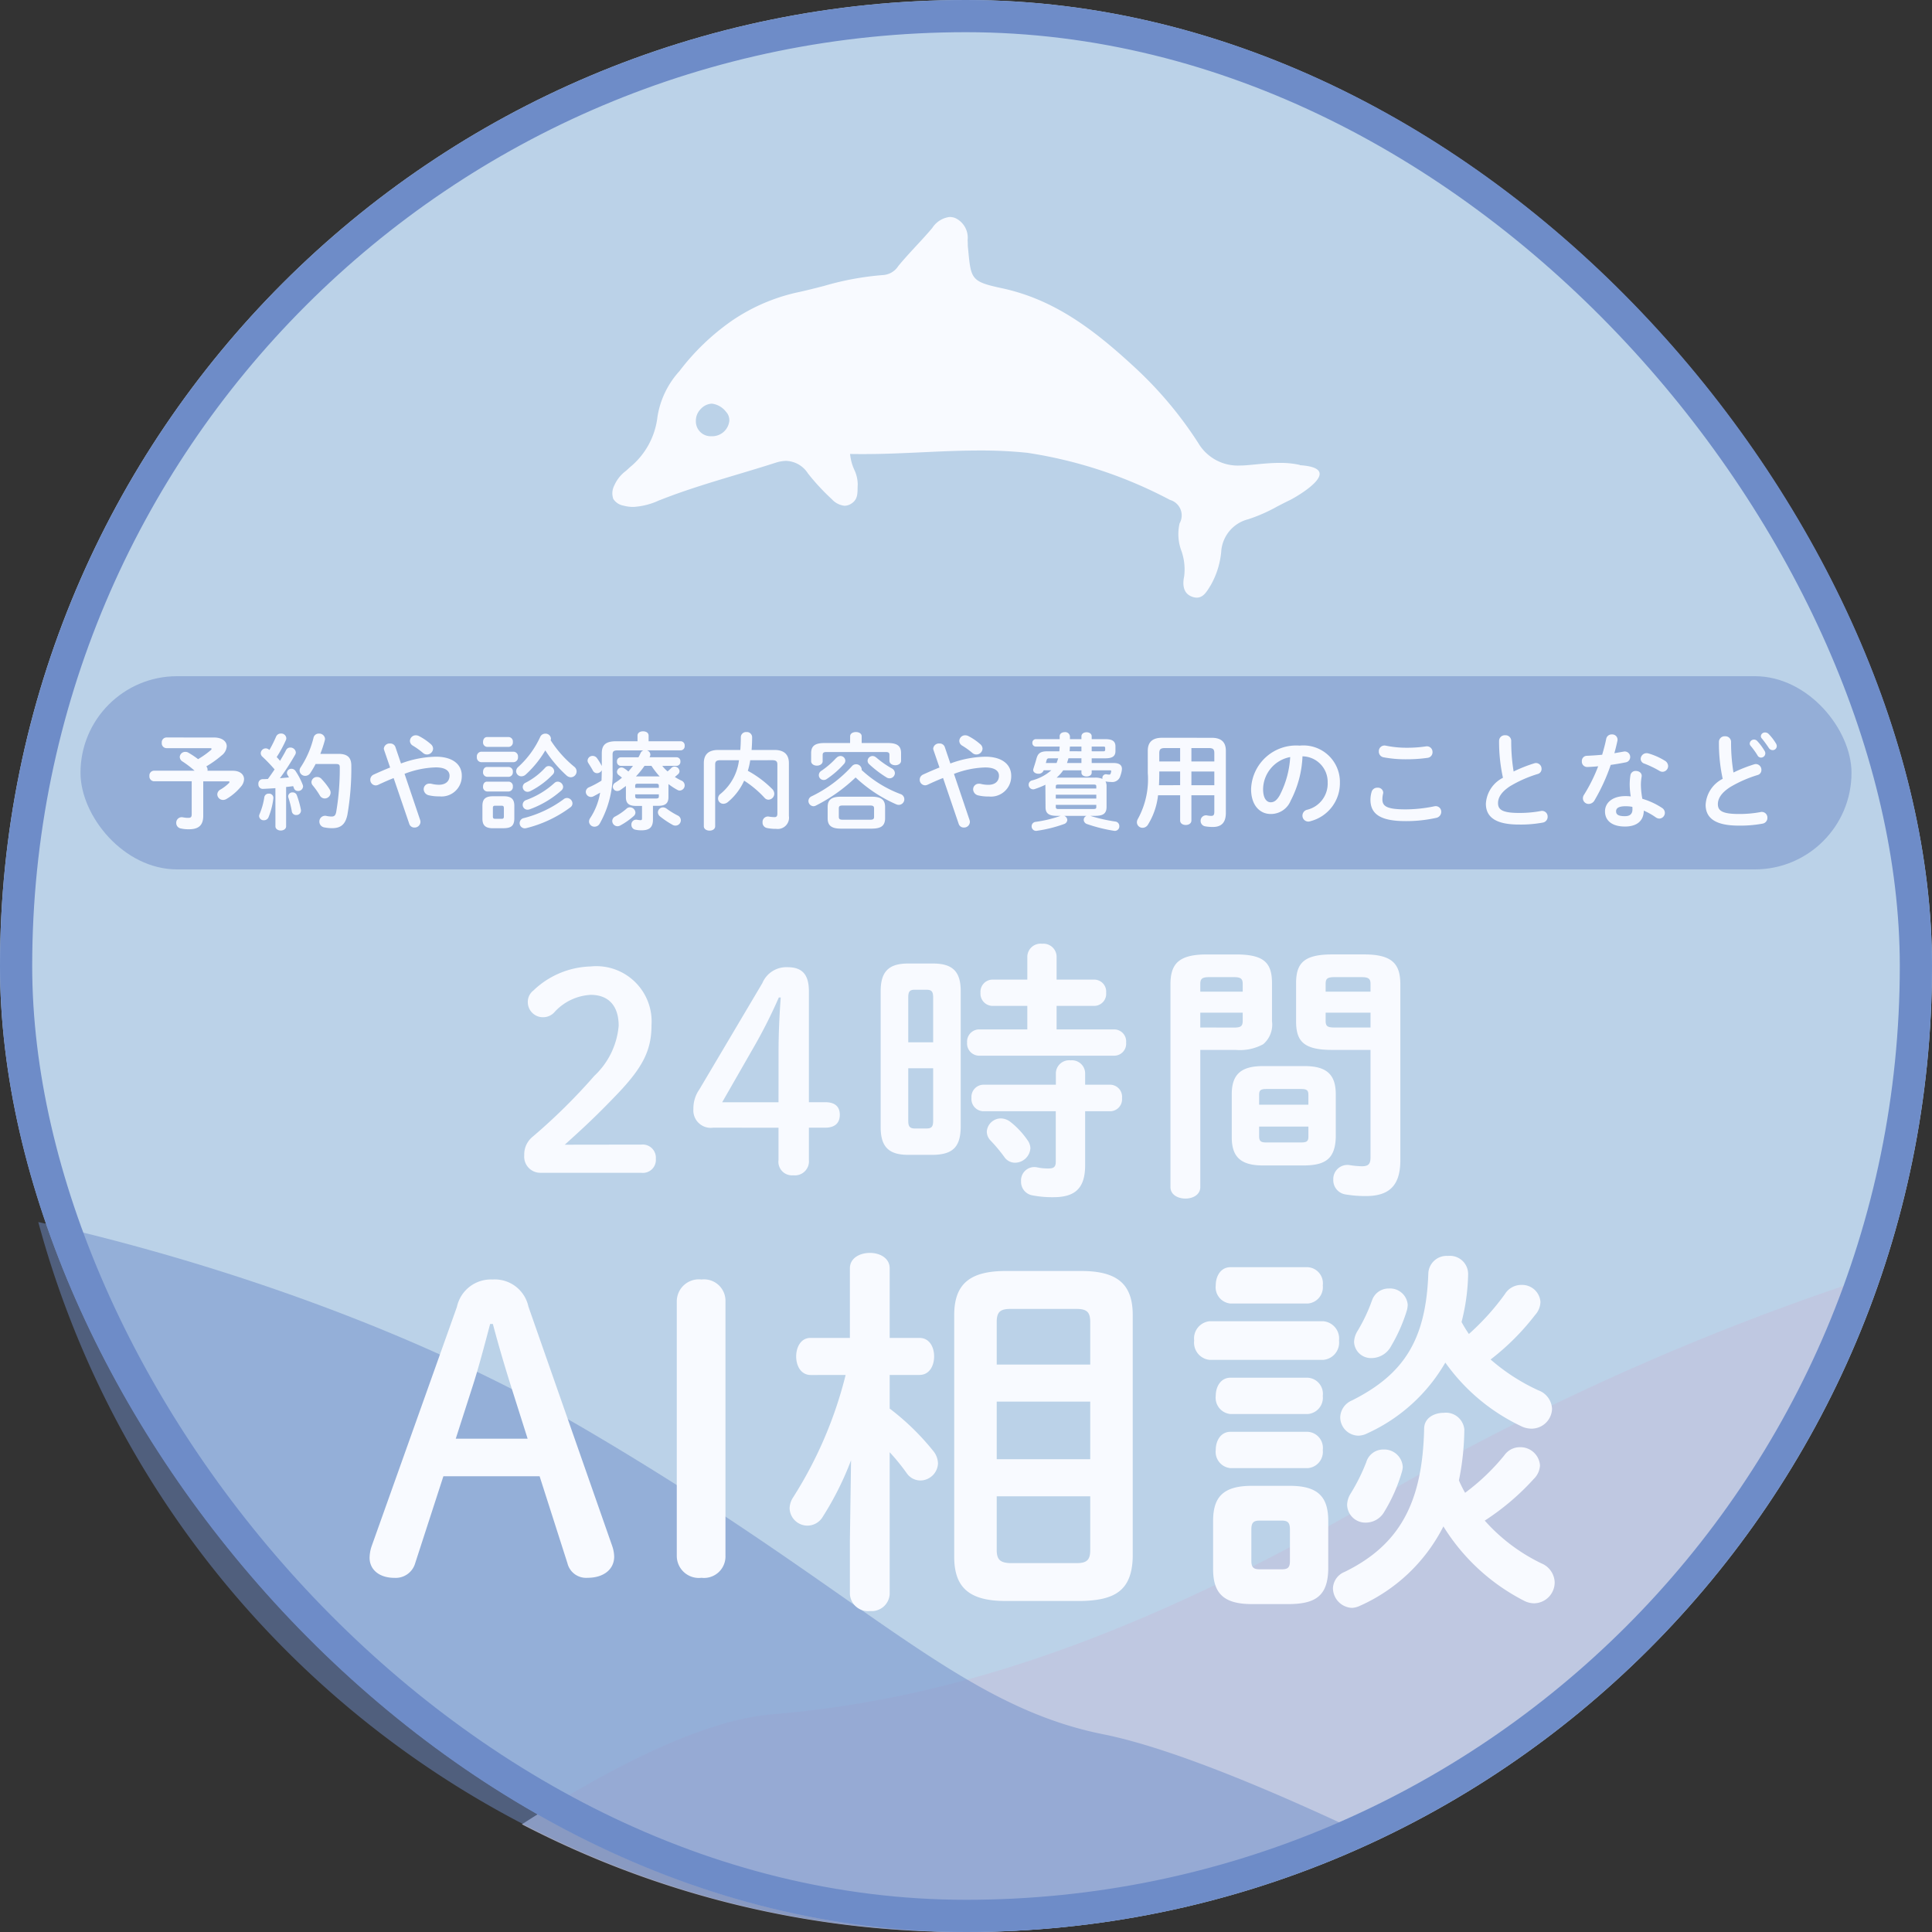 <svg xmlns="http://www.w3.org/2000/svg" width="120" height="120" viewBox="0 0 120 120">
  <rect x="0" y="0" width="120" height="120" fill="#333333" stroke="none"/>
  <g id="fixed_ai_sp" transform="translate(-420 -2755)">
    <g id="グループ_937" data-name="グループ 937" transform="translate(600 -276.934)">
      <rect id="長方形_5626" data-name="長方形 5626" width="120" height="120" rx="60" transform="translate(-180 3031.934)" fill="#bbd2e8"/>
      <path id="交差_2" data-name="交差 2" d="M56.594,0A59.373,59.373,0,0,1,84.062,6.689c-4.978,3.21-11,6.447-15.513,6.826-9.237.778-20.829,3.568-38.054,13.667A158.46,158.46,0,0,1,0,40.786,59.662,59.662,0,0,1,56.594,0Z" transform="translate(-63.52 3151.934) rotate(180)" fill="#c0c5df" opacity="0.8"/>
      <path id="交差_1" data-name="交差 1" d="M0,0C6.309,1.4,20.916,5.213,33.97,12.866c17.225,10.1,22.986,17.111,32.171,18.948,4.447.889,11.194,3.8,16.973,6.558A59.389,59.389,0,0,1,57.589,44.1,59.66,59.66,0,0,1,0,0Z" transform="translate(-177.622 3107.838)" fill="#6e8cc8" opacity="0.5"/>
      <g id="長方形_5627" data-name="長方形 5627" transform="translate(-180 3031.934)" fill="none" stroke="#6e8cc8" stroke-width="2">
        <rect width="120" height="120" rx="60" stroke="none"/>
        <rect x="1" y="1" width="118" height="118" rx="59" fill="none"/>
      </g>
    </g>
    <g id="グループ_939" data-name="グループ 939" transform="translate(563 -250)">
      <rect id="長方形_5628" data-name="長方形 5628" width="110" height="12" rx="6" transform="translate(-138 3047)" fill="#94aed7"/>
      <path id="パス_124498" data-name="パス 124498" d="M-49.666-5.194a.3.3,0,0,0-.286.332.3.3,0,0,0,.286.331h2.691c.078,0,.117.013.117.045a.14.14,0,0,1-.058.085,5.457,5.457,0,0,1-.78.553,5.633,5.633,0,0,0-.6-.4A.361.361,0,0,0-48.49-4.3a.338.338,0,0,0-.345.318.345.345,0,0,0,.182.286,6.255,6.255,0,0,1,.741.566H-50.44a.293.293,0,0,0-.279.325.3.3,0,0,0,.279.331h2.347V-.423c0,.163-.052.221-.2.221a1.583,1.583,0,0,1-.344-.032.341.341,0,0,0-.416.351.34.34,0,0,0,.273.338,2.2,2.2,0,0,0,.52.052c.611,0,.884-.26.884-.839V-2.47h1.541c.065,0,.091.013.091.039a.155.155,0,0,1-.039.072,2.54,2.54,0,0,1-.526.4.359.359,0,0,0-.195.3.358.358,0,0,0,.357.345.429.429,0,0,0,.221-.065,3.429,3.429,0,0,0,.89-.761.745.745,0,0,0,.195-.461c0-.293-.247-.526-.7-.526h-1.573a.267.267,0,0,0,.007-.072.329.329,0,0,0-.078-.2,6.553,6.553,0,0,0,.956-.683.777.777,0,0,0,.312-.565c0-.306-.286-.546-.8-.546ZM-42.893.325c0,.169.169.26.332.26s.332-.091.332-.26V-2.119c.143-.013.292-.033.435-.052a.775.775,0,0,1,.052.13.254.254,0,0,0,.247.169.3.3,0,0,0,.319-.28.323.323,0,0,0-.02-.1,4.263,4.263,0,0,0-.448-.858A.3.3,0,0,0-41.9-3.25.272.272,0,0,0-42.178-3a.273.273,0,0,0,.039.136c.026.046.058.1.091.15-.188.019-.377.032-.566.052a14.957,14.957,0,0,0,.943-1.456.283.283,0,0,0,.046-.15.335.335,0,0,0-.345-.3.281.281,0,0,0-.266.169c-.1.2-.234.422-.371.657a2.423,2.423,0,0,0-.208-.234,7.832,7.832,0,0,0,.572-1.053.3.3,0,0,0,.026-.124.314.314,0,0,0-.338-.286.317.317,0,0,0-.3.2,8.016,8.016,0,0,1-.41.819l-.02-.013a.319.319,0,0,0-.208-.084.314.314,0,0,0-.312.3.293.293,0,0,0,.1.214,9.981,9.981,0,0,1,.761.793c-.137.2-.273.4-.416.592-.111.007-.221.013-.325.013a.273.273,0,0,0-.266.306A.276.276,0,0,0-43.667-2c.247-.013.507-.026.773-.046Zm2.789-4.5a8.032,8.032,0,0,0,.279-.845.439.439,0,0,0,.013-.091.36.36,0,0,0-.377-.325.33.33,0,0,0-.338.26,5.875,5.875,0,0,1-.793,1.827.354.354,0,0,0-.072.214.345.345,0,0,0,.351.325A.381.381,0,0,0-40.716-3a5.7,5.7,0,0,0,.319-.546h1.267c.182,0,.234.045.234.2a16.016,16.016,0,0,1-.221,2.776c-.045.228-.124.286-.292.286a1.621,1.621,0,0,1-.325-.039.355.355,0,0,0-.429.358.363.363,0,0,0,.319.358,2.366,2.366,0,0,0,.481.046c.514,0,.819-.221.943-.845a16.954,16.954,0,0,0,.241-3.029c0-.5-.221-.741-.8-.741ZM-41.561-1.6a.265.265,0,0,0-.26-.182.257.257,0,0,0-.28.234.207.207,0,0,0,.013.084,5.883,5.883,0,0,1,.215.871.265.265,0,0,0,.273.215.278.278,0,0,0,.286-.345A5.653,5.653,0,0,0-41.561-1.6Zm-2.021.11a4.3,4.3,0,0,1-.292,1.047.347.347,0,0,0-.033.13.278.278,0,0,0,.3.26.3.3,0,0,0,.286-.189,4.511,4.511,0,0,0,.3-1.17.262.262,0,0,0-.286-.293A.265.265,0,0,0-43.582-1.489Zm3.556-1.125a.367.367,0,0,0-.279-.124.339.339,0,0,0-.351.312.334.334,0,0,0,.084.215,4.767,4.767,0,0,1,.436.618.352.352,0,0,0,.306.188.366.366,0,0,0,.364-.358.392.392,0,0,0-.065-.214A3.887,3.887,0,0,0-40.027-2.613ZM-34.58.169A.326.326,0,0,0-34.261.4a.362.362,0,0,0,.377-.345.442.442,0,0,0-.02-.124l-.969-2.867a5.779,5.779,0,0,1,1.937-.4c.611,0,.858.221.858.513,0,.351-.247.566-.663.566a1.931,1.931,0,0,1-.455-.059.421.421,0,0,0-.124-.013.349.349,0,0,0-.364.351.4.4,0,0,0,.331.377,2.652,2.652,0,0,0,.644.065,1.258,1.258,0,0,0,1.391-1.287C-31.317-3.53-31.9-4-32.922-4a6.533,6.533,0,0,0-2.171.422l-.351-1.034a.33.33,0,0,0-.325-.208.358.358,0,0,0-.39.312.323.323,0,0,0,.02.1l.37,1.079c-.312.124-.643.266-1.014.436A.348.348,0,0,0-37-2.568a.345.345,0,0,0,.332.351.4.4,0,0,0,.162-.039c.345-.162.663-.3.956-.416Zm1.333-4.953a3.573,3.573,0,0,0-.7-.481.451.451,0,0,0-.227-.065.361.361,0,0,0-.364.351.35.35,0,0,0,.169.286,4.668,4.668,0,0,1,.637.455.372.372,0,0,0,.26.1A.379.379,0,0,0-33.1-4.5.379.379,0,0,0-33.247-4.784ZM-28.71.442c.442-.007.65-.137.656-.6V-.943c0-.4-.163-.6-.656-.6h-.67c-.494,0-.656.2-.656.6v.787c0,.4.163.6.656.6Zm-.54-.585c-.11,0-.136-.045-.136-.15V-.806c0-.11.032-.149.136-.149h.41c.1,0,.137.039.137.149v.514c0,.111-.033.15-.137.15ZM-25.8-5.025a.261.261,0,0,0,.02-.1.333.333,0,0,0-.351-.306.341.341,0,0,0-.318.208A5.709,5.709,0,0,1-27.8-3.374a.368.368,0,0,0-.143.28.325.325,0,0,0,.331.312.4.4,0,0,0,.267-.11,6.442,6.442,0,0,0,1.215-1.5,7.767,7.767,0,0,0,1.307,1.547.415.415,0,0,0,.279.123.366.366,0,0,0,.358-.364.372.372,0,0,0-.149-.293A7.006,7.006,0,0,1-25.8-5.025ZM-28.093-3.66a.291.291,0,0,0,.266-.325.291.291,0,0,0-.266-.325h-2.028a.291.291,0,0,0-.26.325.291.291,0,0,0,.26.325Zm-.306-.949a.275.275,0,0,0,.253-.306A.272.272,0,0,0-28.4-5.22H-29.75c-.163,0-.247.149-.247.305a.275.275,0,0,0,.247.306Zm0,1.859a.275.275,0,0,0,.253-.306.272.272,0,0,0-.253-.305H-29.75c-.163,0-.247.149-.247.305a.275.275,0,0,0,.247.306Zm0,.91a.275.275,0,0,0,.253-.305.272.272,0,0,0-.253-.306H-29.75c-.163,0-.247.149-.247.306a.275.275,0,0,0,.247.305Zm2.827-.52a5.262,5.262,0,0,1-1.749,1.053.31.31,0,0,0-.214.293.3.3,0,0,0,.3.306.442.442,0,0,0,.123-.02,6.1,6.1,0,0,0,1.989-1.183.3.3,0,0,0,.1-.215.347.347,0,0,0-.338-.325A.3.3,0,0,0-25.571-2.359ZM-25-1.352A7.115,7.115,0,0,1-27.456-.189a.318.318,0,0,0-.267.312A.32.32,0,0,0-27.4.449a.51.51,0,0,0,.091-.013,7.676,7.676,0,0,0,2.73-1.287.3.3,0,0,0,.136-.247.349.349,0,0,0-.338-.338A.334.334,0,0,0-25-1.352Zm-1.15-1.95a4.279,4.279,0,0,1-1.2.916.291.291,0,0,0-.182.267.3.3,0,0,0,.3.3.4.4,0,0,0,.163-.039,5.063,5.063,0,0,0,1.4-1.034.287.287,0,0,0,.091-.208.346.346,0,0,0-.338-.319A.286.286,0,0,0-26.149-3.3Zm8.177-.13a.245.245,0,0,0,.234-.267.241.241,0,0,0-.234-.266h-1.684c.007-.02.02-.032.026-.052a.274.274,0,0,0,.026-.117.282.282,0,0,0-.215-.26h2.106a.256.256,0,0,0,.24-.286.253.253,0,0,0-.24-.28h-2v-.351c0-.182-.169-.266-.344-.266s-.344.084-.344.266v.351h-1.319c-.663,0-.9.234-.9.748v.793a3.549,3.549,0,0,0-.306-.5.328.328,0,0,0-.26-.13.309.309,0,0,0-.318.286.281.281,0,0,0,.052.163c.091.149.2.312.273.455a.3.3,0,0,0,.267.169.34.34,0,0,0,.292-.182c-.007.215-.007.429-.019.644a5.738,5.738,0,0,1-.767.41.317.317,0,0,0-.208.286A.326.326,0,0,0-23.3-1.5a.354.354,0,0,0,.175-.046c.137-.072.267-.143.4-.221a4.061,4.061,0,0,1-.617,1.58.382.382,0,0,0-.072.215.333.333,0,0,0,.344.319.371.371,0,0,0,.319-.189,6.257,6.257,0,0,0,.8-3.328v-.968c0-.188.065-.254.312-.254h1.6a.317.317,0,0,0-.176.169,2.424,2.424,0,0,1-.13.26h-1.1a.241.241,0,0,0-.234.266.245.245,0,0,0,.234.267h.76c-.091.123-.188.234-.286.351a1.6,1.6,0,0,0-.267-.2.319.319,0,0,0-.163-.052.29.29,0,0,0-.279.273.248.248,0,0,0,.111.2c.058.046.13.1.2.162a3.722,3.722,0,0,1-.41.306.3.3,0,0,0-.156.253.269.269,0,0,0,.273.267.348.348,0,0,0,.2-.065c.111-.078.227-.163.338-.247v.7c0,.4.208.54.637.54h.364v.761c0,.1-.019.123-.1.123a1.371,1.371,0,0,1-.214-.026.294.294,0,0,0-.345.312.3.3,0,0,0,.241.305,1.659,1.659,0,0,0,.383.039c.507,0,.715-.195.715-.67V-.949h.325c.429,0,.637-.143.637-.54V-2.3a4.144,4.144,0,0,0,.546.357.3.3,0,0,0,.156.046.322.322,0,0,0,.306-.325.324.324,0,0,0-.2-.293,3.136,3.136,0,0,1-.41-.227c.065-.052.13-.111.189-.163a.257.257,0,0,0,.1-.195.31.31,0,0,0-.3-.286A.266.266,0,0,0-18.3-3.3c-.085.084-.163.149-.234.214a2.368,2.368,0,0,1-.332-.344Zm-2.528.656a5.222,5.222,0,0,0,.533-.656h.429a5.641,5.641,0,0,0,.514.663.559.559,0,0,0-.1-.006Zm.123,1.372c-.1,0-.163-.013-.169-.124v-.136h1.469v.136c0,.091-.045.124-.169.124Zm1.3-.663h-1.469V-2.2c0-.091.039-.123.169-.123h1.131c.124,0,.169.033.169.123Zm.488,1.3a.381.381,0,0,0-.227-.085.317.317,0,0,0-.319.306.335.335,0,0,0,.13.254,5.557,5.557,0,0,0,.774.52.361.361,0,0,0,.188.052.334.334,0,0,0,.332-.338A.331.331,0,0,0-17.9-.345,4.974,4.974,0,0,1-18.59-.767Zm-2.5,0a3.6,3.6,0,0,1-.7.481.314.314,0,0,0-.182.28.33.33,0,0,0,.325.325.348.348,0,0,0,.169-.045,4.485,4.485,0,0,0,.845-.592.293.293,0,0,0,.1-.214.347.347,0,0,0-.338-.325A.315.315,0,0,0-21.092-.767Zm9.055-3.016c.247,0,.319.084.319.266V-.462c0,.156-.059.215-.169.215a2.2,2.2,0,0,1-.351-.032.335.335,0,0,0-.4.358.339.339,0,0,0,.28.351,2.614,2.614,0,0,0,.565.052A.7.7,0,0,0-11-.319V-3.6c0-.507-.267-.819-.9-.819h-1.417c.02-.247.033-.514.033-.787a.324.324,0,0,0-.351-.325.324.324,0,0,0-.351.325c0,.28-.013.54-.033.787h-1.365c-.644,0-.9.312-.9.819V.319c0,.182.182.273.358.273S-15.58.5-15.58.319V-3.516c0-.182.071-.266.319-.266H-14.1A3.2,3.2,0,0,1-15.249-1.69.359.359,0,0,0-15.4-1.4a.327.327,0,0,0,.332.325.453.453,0,0,0,.28-.111,3.689,3.689,0,0,0,1.008-1.326,6.493,6.493,0,0,1,1.274,1.072.316.316,0,0,0,.234.11.373.373,0,0,0,.364-.371.427.427,0,0,0-.143-.305,6.549,6.549,0,0,0-1.5-1.118,4.567,4.567,0,0,0,.149-.656ZM-5.85.468c.468-.007.819-.1.825-.637V-.878c0-.429-.227-.637-.825-.637H-7.774c-.6,0-.819.208-.819.637v.709c0,.429.221.637.819.637ZM-7.657-.084C-7.806-.091-7.9-.1-7.9-.273V-.78c0-.143.045-.188.247-.188h1.69c.2,0,.253.045.253.188v.507c0,.143-.052.189-.253.189ZM-7.2-4.849h-1.6c-.6,0-.819.2-.819.631v.494c0,.182.182.28.358.28s.358-.1.358-.28v-.384c0-.13.059-.182.227-.182h3.7c.169,0,.221.052.221.182v.358c0,.182.182.28.364.28s.358-.1.358-.28v-.468c0-.436-.221-.631-.819-.631H-6.48v-.416c0-.182-.176-.266-.358-.266s-.358.084-.358.266Zm.715,1.677a.162.162,0,0,0,.006-.052.343.343,0,0,0-.351-.306.323.323,0,0,0-.247.111A8.2,8.2,0,0,1-9.587-1.541a.323.323,0,0,0-.2.286.329.329,0,0,0,.312.331A.349.349,0,0,0-9.34-.956,10.249,10.249,0,0,0-6.857-2.711a8.88,8.88,0,0,0,2.5,1.658.416.416,0,0,0,.182.045.348.348,0,0,0,.344-.351.337.337,0,0,0-.234-.319A7.3,7.3,0,0,1-6.48-3.172Zm.9-.78A.33.33,0,0,0-5.8-4.043a.313.313,0,0,0-.312.293.3.3,0,0,0,.111.227,6.869,6.869,0,0,0,1.059.806.337.337,0,0,0,.2.059.33.33,0,0,0,.325-.325.342.342,0,0,0-.195-.292A5.781,5.781,0,0,1-5.577-3.952Zm-2.477.032a5.121,5.121,0,0,1-.917.793.322.322,0,0,0-.162.273.3.3,0,0,0,.3.3.319.319,0,0,0,.189-.059,5.563,5.563,0,0,0,1.079-.943.294.294,0,0,0,.078-.2A.3.3,0,0,0-7.8-4.043.349.349,0,0,0-8.053-3.92ZM-.455.169A.326.326,0,0,0-.136.4.362.362,0,0,0,.241.059.442.442,0,0,0,.221-.065L-.747-2.932a5.779,5.779,0,0,1,1.937-.4c.611,0,.858.221.858.513,0,.351-.247.566-.663.566A1.931,1.931,0,0,1,.93-2.308a.421.421,0,0,0-.123-.013.349.349,0,0,0-.364.351.4.4,0,0,0,.331.377,2.652,2.652,0,0,0,.644.065A1.258,1.258,0,0,0,2.808-2.815C2.808-3.53,2.223-4,1.2-4a6.533,6.533,0,0,0-2.171.422l-.351-1.034a.33.33,0,0,0-.325-.208.358.358,0,0,0-.39.312.323.323,0,0,0,.02.1l.37,1.079c-.312.124-.644.266-1.014.436a.348.348,0,0,0-.214.319.345.345,0,0,0,.331.351.4.4,0,0,0,.163-.039c.344-.162.663-.3.956-.416ZM.878-4.784a3.573,3.573,0,0,0-.7-.481A.451.451,0,0,0-.052-5.33a.361.361,0,0,0-.364.351.35.35,0,0,0,.169.286,4.668,4.668,0,0,1,.637.455.372.372,0,0,0,.26.1A.379.379,0,0,0,1.027-4.5.379.379,0,0,0,.878-4.784ZM4.94-.864c0,.37.182.539.722.539h.214c-.013.007-.026.007-.039.013a7.814,7.814,0,0,1-1.5.358.275.275,0,0,0-.26.28A.277.277,0,0,0,4.414.6,8.437,8.437,0,0,0,6.091.182a.28.28,0,0,0,.2-.254A.285.285,0,0,0,6.1-.325H7.488a.263.263,0,0,0-.175.247.285.285,0,0,0,.2.26A9.69,9.69,0,0,0,9.178.6.28.28,0,0,0,9.523.312a.28.28,0,0,0-.26-.286A10.118,10.118,0,0,1,7.742-.319L7.722-.325h.286c.41-.007.715-.072.722-.539v-1.3a.593.593,0,0,0-.065-.3,1.954,1.954,0,0,0,.351.033.515.515,0,0,0,.572-.384,1.785,1.785,0,0,0,.084-.306.888.888,0,0,0,.013-.123c0-.241-.176-.364-.514-.364H7.807V-3.9h.845c.442,0,.631-.13.631-.455v-.28c0-.325-.189-.455-.631-.455H7.807v-.175c0-.169-.156-.253-.319-.253s-.318.085-.318.253v.175H6.455v-.175a.291.291,0,0,0-.325-.26c-.156,0-.312.084-.312.253v.182H4.336a.215.215,0,0,0-.214.228.217.217,0,0,0,.214.234H5.818l-.02.293H5.057c-.462,0-.6.143-.689.488-.052.195-.124.409-.182.6a.276.276,0,0,0-.013.071c0,.143.156.234.319.234a.322.322,0,0,0,.332-.215H5.3a2.936,2.936,0,0,1-1.2.631.268.268,0,0,0-.208.26.283.283,0,0,0,.273.293.237.237,0,0,0,.091-.013,5.528,5.528,0,0,0,.682-.273.492.492,0,0,0-.007.1ZM5.629-2.7a2.472,2.472,0,0,0,.41-.455H7.17v.143c0,.162.156.24.318.24s.319-.078.319-.24v-.143H8.944c.065,0,.085.033.071.091a.71.71,0,0,1-.033.111.086.086,0,0,1-.1.065.906.906,0,0,1-.156-.02.22.22,0,0,0-.254.227.18.18,0,0,0,.007.059A1.14,1.14,0,0,0,8.008-2.7H5.662Zm.156,1.95c-.117,0-.208.007-.208-.13v-.13H8.093v.13c0,.1-.026.13-.208.13Zm-.208-.891H8.093V-1.4H5.577Zm2.516-.383H5.577v-.124c0-.1.026-.123.208-.123h2.1c.182,0,.208.02.208.123ZM4.96-3.608c.013-.059.032-.117.046-.175.026-.091.065-.117.175-.117h.546c-.033.1-.065.195-.1.293Zm1.313,0c.032-.1.065-.2.091-.293H7.17v.293Zm.162-.728.02-.293H7.17v.293Zm1.372,0v-.293h.728c.085,0,.11.026.11.084v.111c0,.065-.026.1-.11.1Zm4.368-.839c-.611,0-.884.286-.884.806V-2.99A5.13,5.13,0,0,1,10.68-.143a.429.429,0,0,0-.065.221.348.348,0,0,0,.358.338.392.392,0,0,0,.331-.2,4.363,4.363,0,0,0,.624-1.82H13.3V-.039c0,.189.175.28.351.28S14,.15,14-.039V-1.606h1.424V-.592c0,.2-.045.267-.188.267a1.2,1.2,0,0,1-.253-.026.336.336,0,0,0-.41.338.337.337,0,0,0,.286.338,2.606,2.606,0,0,0,.481.039c.559,0,.8-.312.8-.871V-4.368c0-.52-.266-.806-.878-.806ZM14-4.537h1.073c.28,0,.351.078.351.325v.507H14Zm1.424,1.456v.852H14v-.852Zm-3.438.852c.013-.254.019-.5.019-.754v-.1H13.3v.852Zm.019-1.476v-.507c0-.247.078-.325.358-.325H13.3v.832ZM18.922-.442a1.319,1.319,0,0,0,1.241-.819A6.5,6.5,0,0,0,20.9-4.023,1.589,1.589,0,0,1,22.464-2.4,1.672,1.672,0,0,1,21.171-.7a.374.374,0,0,0-.273.358.364.364,0,0,0,.364.371A.427.427,0,0,0,21.411,0a2.435,2.435,0,0,0,1.813-2.4,2.267,2.267,0,0,0-2.5-2.288,2.8,2.8,0,0,0-3.016,2.7C17.706-.975,18.259-.442,18.922-.442Zm1.215-3.536a5.879,5.879,0,0,1-.65,2.373c-.189.332-.364.436-.566.436-.234,0-.468-.221-.468-.819A2.059,2.059,0,0,1,20.137-3.978Zm5.934-.708a.351.351,0,0,0-.429.364.356.356,0,0,0,.286.358,7.374,7.374,0,0,0,1.417.124,9.162,9.162,0,0,0,1.339-.091.345.345,0,0,0,.292-.351.348.348,0,0,0-.41-.358,8.019,8.019,0,0,1-1.229.084A6.342,6.342,0,0,1,26.072-4.687ZM27.3,0a8.561,8.561,0,0,0,1.9-.2.38.38,0,0,0,.318-.371.345.345,0,0,0-.344-.358.648.648,0,0,0-.1.013A8.9,8.9,0,0,1,27.3-.728c-1.215,0-1.437-.221-1.437-.63a1.388,1.388,0,0,1,.039-.325.51.51,0,0,0,.013-.091.326.326,0,0,0-.358-.3.359.359,0,0,0-.364.26,1.769,1.769,0,0,0-.072.487C25.123-.442,25.734,0,27.3,0Zm6.051-2.691a1.929,1.929,0,0,0-1.06,1.612c0,.877.682,1.293,2.048,1.293A7.516,7.516,0,0,0,35.834.091a.358.358,0,0,0,.292-.364.349.349,0,0,0-.435-.351,7.142,7.142,0,0,1-1.346.117c-1.034,0-1.3-.208-1.3-.611,0-.332.195-.689.754-1.053a7.665,7.665,0,0,1,1.709-.754.32.32,0,0,0,.241-.318.354.354,0,0,0-.338-.364.368.368,0,0,0-.117.019,8.9,8.9,0,0,0-1.28.507,11.378,11.378,0,0,1-.149-1.9.351.351,0,0,0-.377-.351.351.351,0,0,0-.377.351A10.355,10.355,0,0,0,33.352-2.691ZM42.1-.65a4.03,4.03,0,0,1,.741.416.414.414,0,0,0,.221.078.358.358,0,0,0,.345-.358.365.365,0,0,0-.175-.305,4.523,4.523,0,0,0-1.222-.566,4.942,4.942,0,0,1-.091-.845,3,3,0,0,1,.046-.533c.033-.227-.162-.351-.357-.351a.317.317,0,0,0-.338.26,3.529,3.529,0,0,0-.046.631,4.73,4.73,0,0,0,.065.689,2.9,2.9,0,0,0-.325-.019c-.832,0-1.274.429-1.274.949,0,.6.468.942,1.242.942C41.554.338,42.087.078,42.1-.65Zm-1.17.345c-.423,0-.552-.111-.552-.3s.143-.319.6-.319a2.291,2.291,0,0,1,.41.039,1.305,1.305,0,0,1,.007.163C41.392-.436,41.229-.306,40.93-.306ZM39.513-4.121c-.332.032-.656.052-.949.065a.317.317,0,0,0-.312.338.332.332,0,0,0,.338.358c.2-.007.436-.02.676-.046a9.961,9.961,0,0,1-.878,1.768.4.4,0,0,0-.071.227.355.355,0,0,0,.364.345.43.43,0,0,0,.364-.234,11.943,11.943,0,0,0,1-2.19c.319-.046.637-.1.917-.156a.334.334,0,0,0,.292-.332.338.338,0,0,0-.41-.338c-.182.032-.377.065-.572.1.071-.26.136-.52.188-.767a.327.327,0,0,0-.345-.4.339.339,0,0,0-.351.28C39.7-4.784,39.611-4.453,39.513-4.121ZM42.4-4.2a.442.442,0,0,0-.124-.019.368.368,0,0,0-.37.357.314.314,0,0,0,.234.293,6.351,6.351,0,0,1,.93.448.376.376,0,0,0,.195.059.358.358,0,0,0,.345-.358.4.4,0,0,0-.215-.338A4.115,4.115,0,0,0,42.4-4.2ZM47-2.626a1.929,1.929,0,0,0-1.06,1.612c0,.878.682,1.294,2.048,1.294A7.516,7.516,0,0,0,49.484.156a.358.358,0,0,0,.292-.364.349.349,0,0,0-.435-.351A7.142,7.142,0,0,1,48-.442c-1.034,0-1.3-.208-1.3-.611,0-.332.195-.689.754-1.053a7.665,7.665,0,0,1,1.709-.754.32.32,0,0,0,.241-.319.354.354,0,0,0-.338-.364.368.368,0,0,0-.117.019,8.9,8.9,0,0,0-1.28.507,11.378,11.378,0,0,1-.149-1.9.351.351,0,0,0-.377-.351.351.351,0,0,0-.377.351A10.355,10.355,0,0,0,47-2.626ZM48.73-4.68a4.657,4.657,0,0,1,.429.592.25.25,0,0,0,.221.143.266.266,0,0,0,.267-.26.287.287,0,0,0-.046-.156,3.471,3.471,0,0,0-.455-.611.261.261,0,0,0-.195-.091.265.265,0,0,0-.273.24A.217.217,0,0,0,48.73-4.68Zm.7-.455a7.173,7.173,0,0,1,.429.585.294.294,0,0,0,.24.143.255.255,0,0,0,.26-.253.35.35,0,0,0-.059-.175,3.274,3.274,0,0,0-.448-.579.3.3,0,0,0-.215-.091.253.253,0,0,0-.267.227A.226.226,0,0,0,49.426-5.135Z" transform="translate(-83 3056)" fill="#f8faff"/>
    </g>
    <path id="パス_124497" data-name="パス 124497" d="M-24.922-1.9c1.071-.969,1.9-1.717,3.315-3.2,1.53-1.615,2.074-2.669,2.074-4.233a3.436,3.436,0,0,0-3.791-3.638,5.341,5.341,0,0,0-3.553,1.5.885.885,0,0,0-.34.7.938.938,0,0,0,.986.952.937.937,0,0,0,.646-.289,3.275,3.275,0,0,1,2.278-1.1c1.071,0,1.734.646,1.734,1.921a4.827,4.827,0,0,1-1.513,3.111A36.44,36.44,0,0,1-26.911-2.4a1.412,1.412,0,0,0-.527,1.156,1,1,0,0,0,1,1.088h6.273a.805.805,0,0,0,.9-.867.818.818,0,0,0-.9-.884Zm13.277-1.054V-.952A.843.843,0,0,0-10.727,0a.873.873,0,0,0,.969-.952V-2.958h1.02c.595,0,.9-.289.9-.8s-.306-.782-.9-.782h-1.02v-6.885c0-1-.374-1.5-1.326-1.5a1.611,1.611,0,0,0-1.564.986l-3.91,6.6a2.056,2.056,0,0,0-.374,1.224,1.082,1.082,0,0,0,1.241,1.156Zm0-1.581h-3.5l2.006-3.5a31.149,31.149,0,0,0,1.513-3.009h.119c-.085,1.139-.136,2.244-.136,3.383Zm9.6,3.264c1.224-.017,1.7-.493,1.717-1.717v-8.449c0-1.19-.476-1.717-1.717-1.717H-3.6c-1.224,0-1.7.527-1.7,1.717v8.449c0,1.19.476,1.717,1.7,1.717ZM-3.179-2.907c-.357,0-.408-.187-.408-.493V-6.647H-2.04V-3.4c0,.374-.085.493-.425.493ZM-2.04-8.262H-3.587v-2.771c0-.374.085-.493.408-.493h.714c.34,0,.425.119.425.493Zm5.848-.8H.8a.756.756,0,0,0-.731.816A.756.756,0,0,0,.8-7.429H9.214a.745.745,0,0,0,.731-.816.745.745,0,0,0-.731-.816H5.627v-1.462H7.973a.745.745,0,0,0,.731-.816.745.745,0,0,0-.731-.816H5.627V-13.6a.819.819,0,0,0-.9-.782.825.825,0,0,0-.918.782v1.445H1.632a.756.756,0,0,0-.731.816.756.756,0,0,0,.731.816H3.808ZM5.576-3.978V-.85c0,.323-.119.425-.442.425A3.087,3.087,0,0,1,4.42-.493a.827.827,0,0,0-1,.867.85.85,0,0,0,.68.867,6.521,6.521,0,0,0,1.326.119C6.749,1.36,7.4.833,7.4-.629V-3.978H8.959a.745.745,0,0,0,.731-.816.751.751,0,0,0-.731-.833H7.4v-.731a.819.819,0,0,0-.9-.782.825.825,0,0,0-.918.782v.731H1.071a.756.756,0,0,0-.731.816.761.761,0,0,0,.731.833Zm-2.771.7a1,1,0,0,0-.629-.255.878.878,0,0,0-.884.816.8.8,0,0,0,.221.544A10.006,10.006,0,0,1,2.38-1.139a.8.8,0,0,0,.663.357A.964.964,0,0,0,4-1.683a.9.9,0,0,0-.187-.51A5.125,5.125,0,0,0,2.805-3.281ZM16.779-7.786a3.02,3.02,0,0,0,1.683-.357,1.6,1.6,0,0,0,.544-1.428v-2.346c0-1.241-.442-1.8-2.227-1.8H14.943c-1.785,0-2.244.629-2.244,1.87V.731c0,.476.459.714.935.714.459,0,.918-.238.918-.714V-7.786ZM14.552-9.18V-10.1h2.635V-9.6c0,.34-.119.425-.544.425Zm2.635-2.227H14.552v-.476c0-.323.119-.425.544-.425h1.547c.425,0,.544.1.544.425ZM21.029-.612c1.258-.017,1.9-.391,1.938-1.751V-5.032c0-1.207-.544-1.751-1.938-1.751H18.445c-1.394,0-1.938.544-1.938,1.751v2.669c0,1.207.544,1.751,1.938,1.751ZM18.666-2.04c-.289,0-.459-.034-.459-.374v-.612h3.06v.612c0,.289-.085.374-.459.374Zm2.6-2.346h-3.06v-.6c0-.289.085-.374.459-.374h2.142c.374,0,.459.085.459.374Zm3.859-3.4v6.681c0,.425-.153.544-.544.544a5.57,5.57,0,0,1-.731-.068.876.876,0,0,0-1.037.9.894.894,0,0,0,.765.918,7.54,7.54,0,0,0,1.258.1c1.428,0,2.142-.629,2.142-2.227V-11.849c0-1.241-.459-1.87-2.244-1.87H22.746c-1.785,0-2.244.561-2.244,1.8v2.346c0,1.241.459,1.785,2.244,1.785Zm0-1.394H22.882c-.442,0-.544-.085-.544-.425V-10.1h2.788Zm0-2.227H22.338v-.476c0-.323.1-.425.544-.425h1.683c.442,0,.561.1.561.425Z" transform="translate(480 2828)" fill="#f8faff"/>
    <path id="パス_124496" data-name="パス 124496" d="M-36.924-1.944a2.356,2.356,0,0,0-.12.7c0,.72.576,1.248,1.56,1.248a1.257,1.257,0,0,0,1.272-.912l1.752-5.4h5.976l1.728,5.4A1.192,1.192,0,0,0-23.508,0c1.008,0,1.656-.528,1.656-1.32a2.188,2.188,0,0,0-.12-.648l-5.208-14.88a2.134,2.134,0,0,0-2.232-1.68,2.157,2.157,0,0,0-2.208,1.7Zm7.536-13.824c.336,1.272.72,2.568,1.08,3.72l1.08,3.408h-4.464l1.08-3.36c.36-1.128.72-2.5,1.056-3.768Zm11.424,14.4A1.371,1.371,0,0,0-16.428,0,1.332,1.332,0,0,0-14.94-1.368V-17.16a1.332,1.332,0,0,0-1.488-1.368,1.371,1.371,0,0,0-1.536,1.368ZM7.164,1.44C9.156,1.392,10.308.864,10.356-1.3V-16.32c0-1.9-.936-2.736-3.192-2.736H2.46c-2.256,0-3.192.84-3.192,2.736V-1.3C-.732.6.2,1.44,2.46,1.44ZM2.748-.912c-.6-.024-.84-.192-.84-.816V-5.064H7.716v3.336c0,.6-.192.816-.84.816Zm-.84-10.032H7.716v3.576H1.908Zm5.808-2.3H1.908v-2.64c0-.6.192-.816.84-.816H6.876c.648,0,.84.216.84.816ZM-7.476-12.6A25.661,25.661,0,0,1-10.74-4.992a1.3,1.3,0,0,0-.216.672,1.112,1.112,0,0,0,1.1,1.08,1.114,1.114,0,0,0,.96-.552A19.1,19.1,0,0,0-7.14-7.3L-7.212-2.3V1.008A1.129,1.129,0,0,0-5.964,2.064,1.12,1.12,0,0,0-4.74,1.008V-7.8A13.137,13.137,0,0,1-3.684-6.5a1.041,1.041,0,0,0,.84.456A1.107,1.107,0,0,0-1.74-7.1,1.283,1.283,0,0,0-2.052-7.9,15.433,15.433,0,0,0-4.74-10.512V-12.6h1.848c.624,0,.912-.576.912-1.152S-2.268-14.9-2.892-14.9H-4.74v-4.32c0-.648-.624-.96-1.224-.96-.624,0-1.248.312-1.248.96v4.32H-9.66c-.6,0-.888.576-.888,1.152s.288,1.152.912,1.152ZM29.652-3.192a12.679,12.679,0,0,0,4.992,4.608,1.372,1.372,0,0,0,.648.168,1.3,1.3,0,0,0,1.272-1.3,1.321,1.321,0,0,0-.816-1.176A11.236,11.236,0,0,1,32.22-3.552a15.376,15.376,0,0,0,3.048-2.592,1.266,1.266,0,0,0,.384-.84A1.219,1.219,0,0,0,34.4-8.112a1.174,1.174,0,0,0-.96.5A13.371,13.371,0,0,1,31-5.28a7.638,7.638,0,0,1-.384-.768,16.438,16.438,0,0,0,.336-3.168,1.148,1.148,0,0,0-1.272-1.032c-.624,0-1.224.336-1.224.984-.1,4.584-1.512,7.224-4.944,8.9a1.143,1.143,0,0,0-.72,1.008,1.236,1.236,0,0,0,1.176,1.224,1.282,1.282,0,0,0,.48-.12A10.672,10.672,0,0,0,29.652-3.192Zm.12-10.176a12.123,12.123,0,0,0,4.68,3.936,1.462,1.462,0,0,0,.672.168A1.272,1.272,0,0,0,36.4-10.488a1.281,1.281,0,0,0-.84-1.152,12.219,12.219,0,0,1-2.976-1.92,15.02,15.02,0,0,0,2.76-2.76,1.249,1.249,0,0,0,.336-.816A1.141,1.141,0,0,0,34.5-18.192a1.2,1.2,0,0,0-1.032.576,15.176,15.176,0,0,1-2.232,2.472,7.7,7.7,0,0,1-.456-.744,12.73,12.73,0,0,0,.408-2.976,1.129,1.129,0,0,0-1.248-1.128,1.137,1.137,0,0,0-1.224,1.08c-.144,4.152-1.536,6.288-4.752,7.9a1.174,1.174,0,0,0-.72,1.032,1.147,1.147,0,0,0,1.128,1.152,1.261,1.261,0,0,0,.552-.144A10.707,10.707,0,0,0,29.772-13.368Zm-9.648,15C21.732,1.608,22.476,1.1,22.5-.552V-3.528c0-1.464-.6-2.184-2.376-2.184H17.748c-1.8,0-2.4.72-2.4,2.184V-.552c0,1.464.6,2.184,2.4,2.184Zm-1.9-2.16c-.384,0-.5-.144-.5-.528V-3c0-.408.12-.552.5-.552H19.62c.384,0,.5.144.5.552v1.944c0,.408-.12.528-.5.528Zm3.96-13.008a1.076,1.076,0,0,0,.984-1.2,1.076,1.076,0,0,0-.984-1.2H15.132a1.074,1.074,0,0,0-.96,1.2,1.074,1.074,0,0,0,.96,1.2Zm-.96-3.5a1.016,1.016,0,0,0,.936-1.128,1,1,0,0,0-.936-1.128h-4.8c-.6,0-.912.552-.912,1.128a1.014,1.014,0,0,0,.912,1.128Zm0,6.864a1.016,1.016,0,0,0,.936-1.128,1,1,0,0,0-.936-1.128h-4.8c-.6,0-.912.552-.912,1.128a1.014,1.014,0,0,0,.912,1.128Zm0,3.36a1.016,1.016,0,0,0,.936-1.128,1,1,0,0,0-.936-1.128h-4.8c-.6,0-.912.552-.912,1.128a1.014,1.014,0,0,0,.912,1.128Zm3.984-10.392a10.377,10.377,0,0,1-.888,1.872,1.376,1.376,0,0,0-.216.7,1.049,1.049,0,0,0,1.1.984,1.384,1.384,0,0,0,1.2-.744,10.2,10.2,0,0,0,.984-2.232,1.621,1.621,0,0,0,.048-.336,1.1,1.1,0,0,0-1.176-1.008A1.083,1.083,0,0,0,25.212-17.208Zm-.36,10.056a11.947,11.947,0,0,1-.96,1.92,1.376,1.376,0,0,0-.216.7,1.133,1.133,0,0,0,1.176,1.1A1.322,1.322,0,0,0,25.98-4.1a10.236,10.236,0,0,0,1.1-2.5,1.2,1.2,0,0,0,.048-.288,1.149,1.149,0,0,0-1.2-1.08A1.1,1.1,0,0,0,24.852-7.152Z" transform="translate(480 2853)" fill="#f8faff"/>
    <g id="レイヤー_1" data-name="レイヤー 1" transform="translate(458.034 2768.469)">
      <g id="グループ_932" data-name="グループ 932" transform="translate(0.002 0.008)">
        <path id="前面オブジェクトで型抜き_3" data-name="前面オブジェクトで型抜き 3" d="M36.3,23.643a.845.845,0,0,1-.254-.043c-.622-.2-.633-.8-.532-1.277a3.459,3.459,0,0,0-.169-1.579,2.955,2.955,0,0,1-.114-1.715,1,1,0,0,0-.6-1.457,27.773,27.773,0,0,0-8.855-2.924,27.652,27.652,0,0,0-2.96-.143c-1.2,0-2.42.056-3.6.111s-2.4.111-3.617.111c-.285,0-.566,0-.834-.009a3.014,3.014,0,0,0,.257.975,2.171,2.171,0,0,1,.217.921c-.005.079-.006.159-.008.237-.006.371-.012.722-.4.96a.787.787,0,0,1-.412.126,1.246,1.246,0,0,1-.79-.409,13.708,13.708,0,0,1-1.479-1.595A1.674,1.674,0,0,0,10.8,15.15a2.182,2.182,0,0,0-.667.116c-.784.252-1.585.492-2.361.724-1.534.459-3.119.933-4.639,1.524l-.2.078-.009,0a4.4,4.4,0,0,1-1.615.417A2.237,2.237,0,0,1,.7,17.931a.953.953,0,0,1-.64-.414,1.039,1.039,0,0,1,.056-.834,2.25,2.25,0,0,1,.718-.907l0,0c.081-.072.165-.146.244-.223A4.733,4.733,0,0,0,2.8,12.411,5.485,5.485,0,0,1,4.166,9.573,14.5,14.5,0,0,1,7.417,6.448a11.655,11.655,0,0,1,4.135-1.777c.534-.115,1.073-.254,1.593-.388A17.917,17.917,0,0,1,16.8,3.608a1.213,1.213,0,0,0,.954-.555c.359-.439.751-.862,1.13-1.272.33-.356.669-.722.986-1.1A1.5,1.5,0,0,1,20.943,0a1.04,1.04,0,0,1,.337.059,1.347,1.347,0,0,1,.786,1.364c0,.071.007.143.008.213,0,.1,0,.193.015.29l.012.125c.173,1.816.187,1.965,2.086,2.372,3.212.691,5.662,2.5,8.352,5.005a24.125,24.125,0,0,1,3.844,4.6,2.852,2.852,0,0,0,2.6,1.409c.123,0,.253-.005.385-.016.195-.015.394-.034.587-.053h0c.487-.046.99-.094,1.487-.094A5.585,5.585,0,0,1,42.7,15.4l.006.017c.755.049,1.165.211,1.217.482.116.6-1.591,1.567-1.852,1.691s-.527.262-.781.394a9.948,9.948,0,0,1-1.8.791,2.225,2.225,0,0,0-1.676,2.046,5.193,5.193,0,0,1-.653,2.057l-.071.109L37.087,23C36.886,23.317,36.677,23.643,36.3,23.643ZM6.176,11.595a1,1,0,0,0-.69.335,1.017,1.017,0,0,0-.3.735.922.922,0,0,0,.971.953h0a1.07,1.07,0,0,0,1.106-.948.757.757,0,0,0-.207-.572,1.3,1.3,0,0,0-.852-.5Z" transform="translate(0 0)" fill="#f8faff"/>
      </g>
    </g>
  </g>
</svg>
